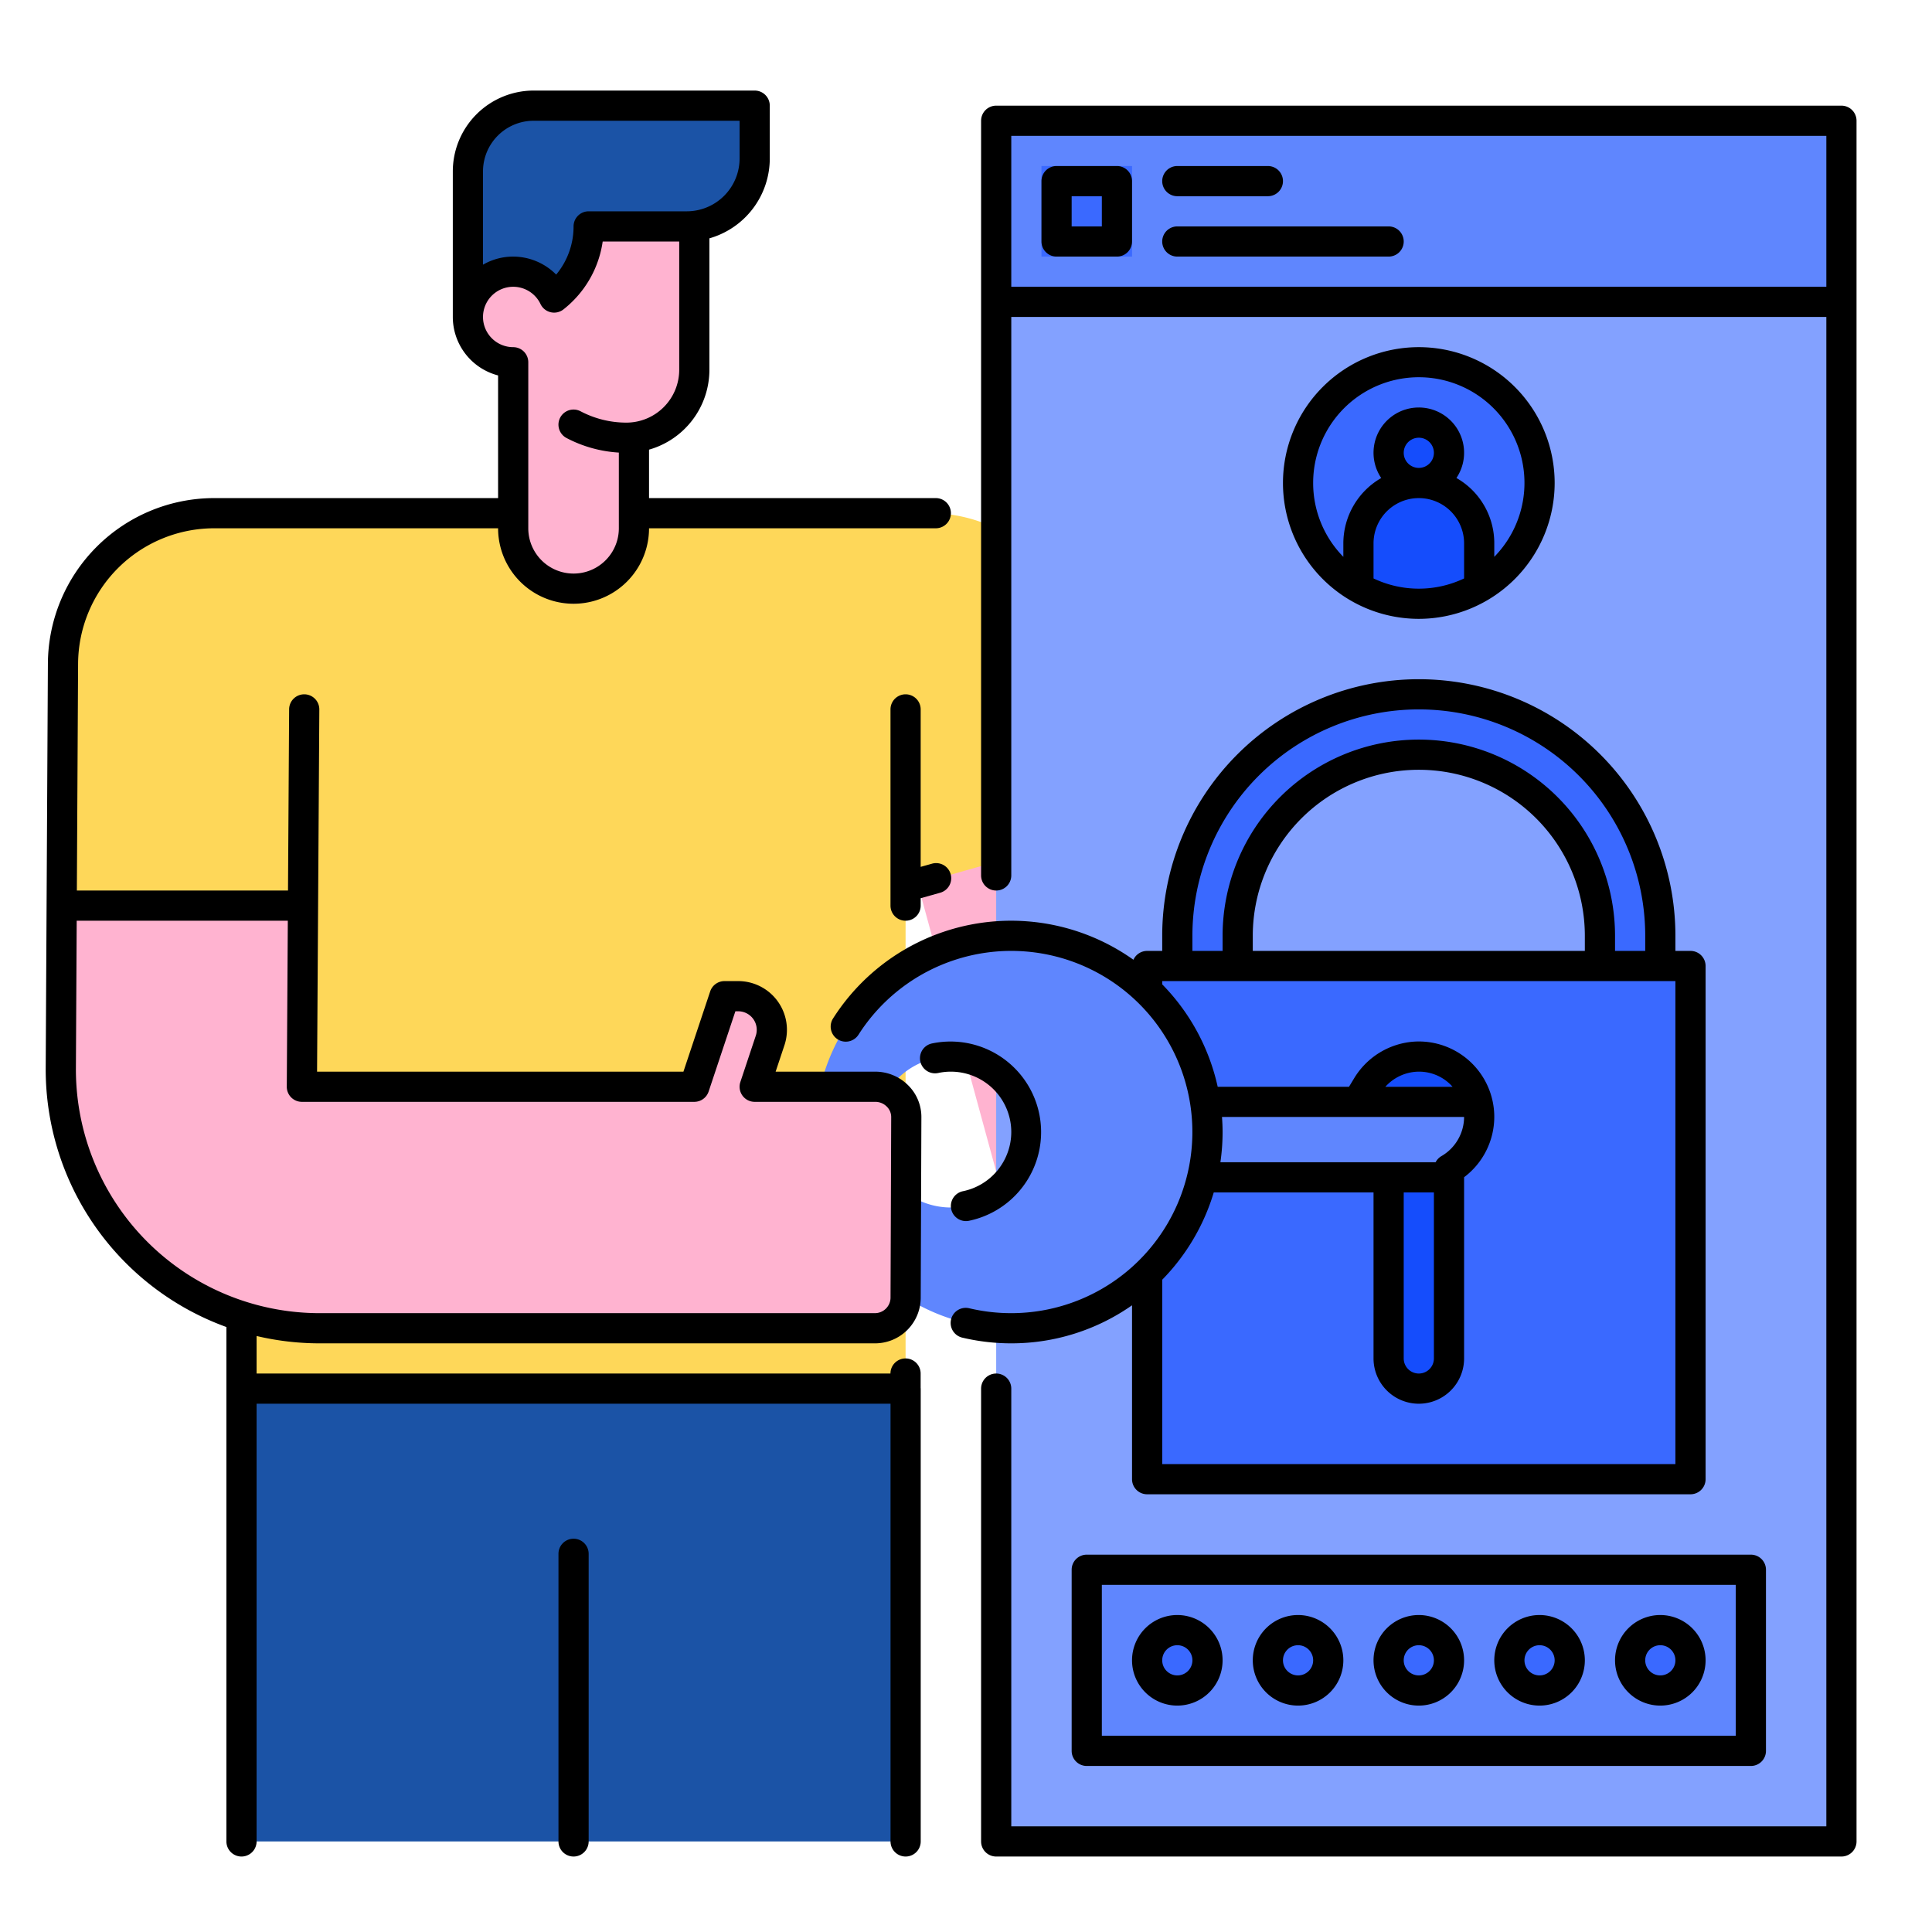 <svg height="512" viewBox="0 0 512 512" width="512" xmlns="http://www.w3.org/2000/svg"><g id="filled_outline" data-name="filled outline"><path d="m227.455 176.467 15.765 57.813 21.2 77.72h63.58l-27.54-93.97-15.61-53.28z" fill="#ffb3d0"/><path d="m284.85 164.75 15.61 53.28-57.24 16.25-26.8-98.28h30.04a40.011 40.011 0 0 1 38.39 28.75z" fill="#fed759"/><path d="m264 32h224v456h-224z" fill="#83a1ff"/><path d="m264 32h224v48h-224z" fill="#5f86fe"/><path d="m300 68h-24v-24h24z" fill="#3a69ff"/><path d="m408 128a32 32 0 1 1 -32-32 32 32 0 0 1 32 32z" fill="#3a69ff"/><path d="m392 144v11.72a32.047 32.047 0 0 1 -32 0v-11.72a16 16 0 1 1 32 0z" fill="#154dfc"/><circle cx="376" cy="120" fill="#154dfc" r="8"/><path d="m376 184a64 64 0 0 0 -64 64v32h128v-32a64 64 0 0 0 -64-64zm48 72h-96v-8a48 48 0 0 1 48-48 48 48 0 0 1 48 48z" fill="#3a69ff"/><path d="m304 256h144v136h-144z" fill="#3a69ff"/><path d="m392 296a15.974 15.974 0 0 1 -8 13.84v50.16a8 8 0 0 1 -16 0v-50.16a15.983 15.983 0 0 1 -7.98-14.71 15.732 15.732 0 0 1 2.16-7.13 15.964 15.964 0 0 1 27.67 0 15.821 15.821 0 0 1 2.15 8z" fill="#154dfc"/><path d="m64.012 136h175.976v232h-175.976z" fill="#fed759"/><path d="m136 144v-54.487l32 22.668v31.819a16 16 0 0 1 -16 16 16 16 0 0 1 -16-16z" fill="#ffb3d0"/><path d="m64 368h176v120h-176z" fill="#1b53a6"/><path d="m231.97 288a8 8 0 0 1 8 8.03l-.18 48a7.991 7.991 0 0 1 -8 7.97h-147.08a68.6 68.6 0 0 1 -68.6-68.97l.23-43.03h63.95l-.29 48h104l8-24h3.63a8.914 8.914 0 0 1 8.46 11.73l-4.09 12.27z" fill="#ffb3d0"/><path d="m288 416h176v48h-176z" fill="#5f86fe"/><g fill="#3a69ff"><circle cx="312" cy="440" r="8"/><circle cx="344" cy="440" r="8"/><circle cx="376" cy="440" r="8"/><circle cx="408" cy="440" r="8"/><circle cx="440" cy="440" r="8"/></g><path d="m136 44h48v54a18 18 0 0 1 -18 18 30 30 0 0 1 -30-30z" fill="#ffb3d0"/><path d="m200 36v6a18 18 0 0 1 -18 18h-26a24 24 0 0 1 -24 24h-8v-38.583a17.417 17.417 0 0 1 17.417-17.417h58.583z" fill="#1b53a6"/><circle cx="136" cy="84" fill="#ffb3d0" r="12"/><path d="m392 296a15.974 15.974 0 0 1 -8 13.84v2.16h-96v-24h101.85a15.821 15.821 0 0 1 2.15 8z" fill="#5f86fe"/><path d="m268 248a52 52 0 1 0 52 52 52 52 0 0 0 -52-52zm-16 72a20 20 0 1 1 20-20 19.994 19.994 0 0 1 -20 20z" fill="#5f86fe"/><path d="m16.645 184-.3 56-.23 43.03a68.608 68.608 0 0 0 68.595 68.97h147.08a7.991 7.991 0 0 0 8-7.97l.18-48a8 8 0 0 0 -8-8.03h-31.97l4.09-12.27a8.914 8.914 0 0 0 -8.46-11.73h-3.63l-8 24h-104l.29-48 .334-56z" fill="#ffb3d0"/><path d="m80.91 136-.62 104h-63.95l.35-64.22a40.007 40.007 0 0 1 40-39.78z" fill="#fed759"/><path d="m488 28h-224a4 4 0 0 0 -4 4v200a4 4 0 0 0 8 0v-148h216v400h-216v-116a4 4 0 0 0 -8 0v120a4 4 0 0 0 4 4h224a4 4 0 0 0 4-4v-456a4 4 0 0 0 -4-4zm-220 48v-40h216v40z"/><path d="m296 44h-16a4 4 0 0 0 -4 4v16a4 4 0 0 0 4 4h16a4 4 0 0 0 4-4v-16a4 4 0 0 0 -4-4zm-4 16h-8v-8h8z"/><path d="m312 52h24a4 4 0 0 0 0-8h-24a4 4 0 0 0 0 8z"/><path d="m368 60h-56a4 4 0 0 0 0 8h56a4 4 0 0 0 0-8z"/><path d="m412 128a36 36 0 1 0 -36 36 36.04 36.04 0 0 0 36-36zm-48 25.293v-9.293a12 12 0 1 1 24 0v9.293a27.951 27.951 0 0 1 -24 0zm8-33.293a4 4 0 1 1 4 4 4 4 0 0 1 -4-4zm-24 8a28 28 0 1 1 48 19.569v-3.569a19.914 19.914 0 0 0 -5.857-14.153 20.147 20.147 0 0 0 -4.175-3.175 12 12 0 1 0 -19.929.011 20 20 0 0 0 -10.039 17.317v3.569a27.9 27.9 0 0 1 -8-19.569z"/><path d="m300 345.917v46.083a4 4 0 0 0 4 4h144a4 4 0 0 0 4-4v-136a4 4 0 0 0 -4-4h-4v-4a68 68 0 0 0 -136 0v4h-4a3.992 3.992 0 0 0 -3.632 2.345 55.942 55.942 0 0 0 -79.6 15.555 4 4 0 0 0 6.743 4.305 48 48 0 1 1 40.489 73.795 48.345 48.345 0 0 1 -11.082-1.283 4 4 0 1 0 -1.837 7.785 56.3 56.3 0 0 0 12.919 1.498 55.671 55.671 0 0 0 32-10.083zm16-97.917a60 60 0 1 1 120 0v4h-8v-4a52 52 0 0 0 -104 0v4h-8zm104 4h-88v-4a44 44 0 0 1 88 0zm-96.159 44h64.159a12.044 12.044 0 0 1 -6 10.379 3.989 3.989 0 0 0 -1.543 1.621h-57.038a56.14 56.14 0 0 0 .581-8c0-1.346-.065-2.677-.159-4zm43.3-8a12.047 12.047 0 0 1 8.278-3.984 11.845 11.845 0 0 1 8.867 3.3c.229.218.438.45.647.682zm4.859 28h8v44a4 4 0 0 1 -8 0zm-50.341 0h42.341v44a12 12 0 1 0 24 0v-48.021a20.063 20.063 0 0 0 8-15.979 20 20 0 0 0 -20.959-19.976 20.176 20.176 0 0 0 -16.276 9.893l-1.265 2.083h-34.8a55.937 55.937 0 0 0 -14.7-27.138v-.862h136v128h-136v-48.862a56.025 56.025 0 0 0 13.659-23.138z"/><path d="m268 300a16.044 16.044 0 0 1 -12.77 15.675 4 4 0 1 0 1.6 7.838 24 24 0 1 0 -9.863-46.984 4 4 0 0 0 1.672 7.825 16.01 16.01 0 0 1 19.361 15.646z"/><path d="m243.99 188a4 4 0 0 0 -8 0v52a4 4 0 0 0 4 4 4 4 0 0 0 4-4v-1.965l5.095-1.431a4 4 0 1 0 -2.164-7.7l-2.931.824z"/><path d="m152 407.777a4 4 0 0 0 -4 4v76.223a4 4 0 0 0 8 0v-76.223a4 4 0 0 0 -4-4z"/><path d="m232 284h-26.45l2.333-7a12.915 12.915 0 0 0 -12.253-17h-3.63a4 4 0 0 0 -3.795 2.735l-7.088 21.265h-97.092l.6-95.976a4 4 0 0 0 -3.978-4.024h-.025a4 4 0 0 0 -4 3.976l-.299 48.024h-55.955l.326-60.195a36.081 36.081 0 0 1 36-35.805h75.306a20 20 0 0 0 40 0h76a4 4 0 0 0 0-8h-76v-12.838a22.036 22.036 0 0 0 16-21.162v-34.838a22.036 22.036 0 0 0 16-21.162v-14a4 4 0 0 0 -4-4h-58.58a21.444 21.444 0 0 0 -21.42 21.42v38.58a16.03 16.03 0 0 0 12 15.494v32.506h-75.307a44.1 44.1 0 0 0 -44 43.762l-.58 107.243a72.63 72.63 0 0 0 47.887 68.671v136.324a4 4 0 0 0 8 0v-116h168v116a4 4 0 0 0 8 0v-120c0-.068-.017-.131-.02-.2v-3.8a4 4 0 0 0 -4-4 4 4 0 0 0 -4 4h-167.98v-9.947a72.821 72.821 0 0 0 16.715 1.947h147.108a12.113 12.113 0 0 0 12.177-11.956l.177-48a11.817 11.817 0 0 0 -3.5-8.426 12.338 12.338 0 0 0 -8.677-3.618zm-104-238.58a13.436 13.436 0 0 1 13.42-13.42h54.58v10a14.015 14.015 0 0 1 -14 14h-26a4 4 0 0 0 -4 4 19.875 19.875 0 0 1 -4.608 12.771 16.093 16.093 0 0 0 -11.392-4.771 15.9 15.9 0 0 0 -8 2.147zm0 38.58a8.007 8.007 0 0 1 15.239-3.43 4 4 0 0 0 6.084 1.424 27.556 27.556 0 0 0 2.479-2.2 27.854 27.854 0 0 0 7.916-15.794h20.282v34a14.015 14.015 0 0 1 -14 14 26.054 26.054 0 0 1 -12.133-3 4 4 0 0 0 -3.74 7.072 34.072 34.072 0 0 0 13.873 3.867v20.061a12 12 0 1 1 -24 0v-44a4 4 0 0 0 -4-4 8.009 8.009 0 0 1 -8-8zm108 260.015a4.149 4.149 0 0 1 -4.177 3.985h-147.108a64.6 64.6 0 0 1 -64.6-64.952l.21-39.048h55.949l-.274 43.976a4 4 0 0 0 4 4.024h104a4 4 0 0 0 3.795-2.735l7.088-21.265h.747a4.915 4.915 0 0 1 4.663 6.47l-4.088 12.265a4 4 0 0 0 3.795 5.265h32a4.286 4.286 0 0 1 3.011 1.265 3.869 3.869 0 0 1 1.166 2.75z"/><path d="m284 416v48a4 4 0 0 0 4 4h176a4 4 0 0 0 4-4v-48a4 4 0 0 0 -4-4h-176a4 4 0 0 0 -4 4zm8 4h168v40h-168z"/><path d="m312 428a12 12 0 1 0 12 12 12.013 12.013 0 0 0 -12-12zm0 16a4 4 0 1 1 4-4 4 4 0 0 1 -4 4z"/><path d="m344 428a12 12 0 1 0 12 12 12.013 12.013 0 0 0 -12-12zm0 16a4 4 0 1 1 4-4 4 4 0 0 1 -4 4z"/><path d="m376 428a12 12 0 1 0 12 12 12.013 12.013 0 0 0 -12-12zm0 16a4 4 0 1 1 4-4 4 4 0 0 1 -4 4z"/><path d="m408 428a12 12 0 1 0 12 12 12.013 12.013 0 0 0 -12-12zm0 16a4 4 0 1 1 4-4 4 4 0 0 1 -4 4z"/><path d="m440 428a12 12 0 1 0 12 12 12.013 12.013 0 0 0 -12-12zm0 16a4 4 0 1 1 4-4 4 4 0 0 1 -4 4z"/></g></svg>